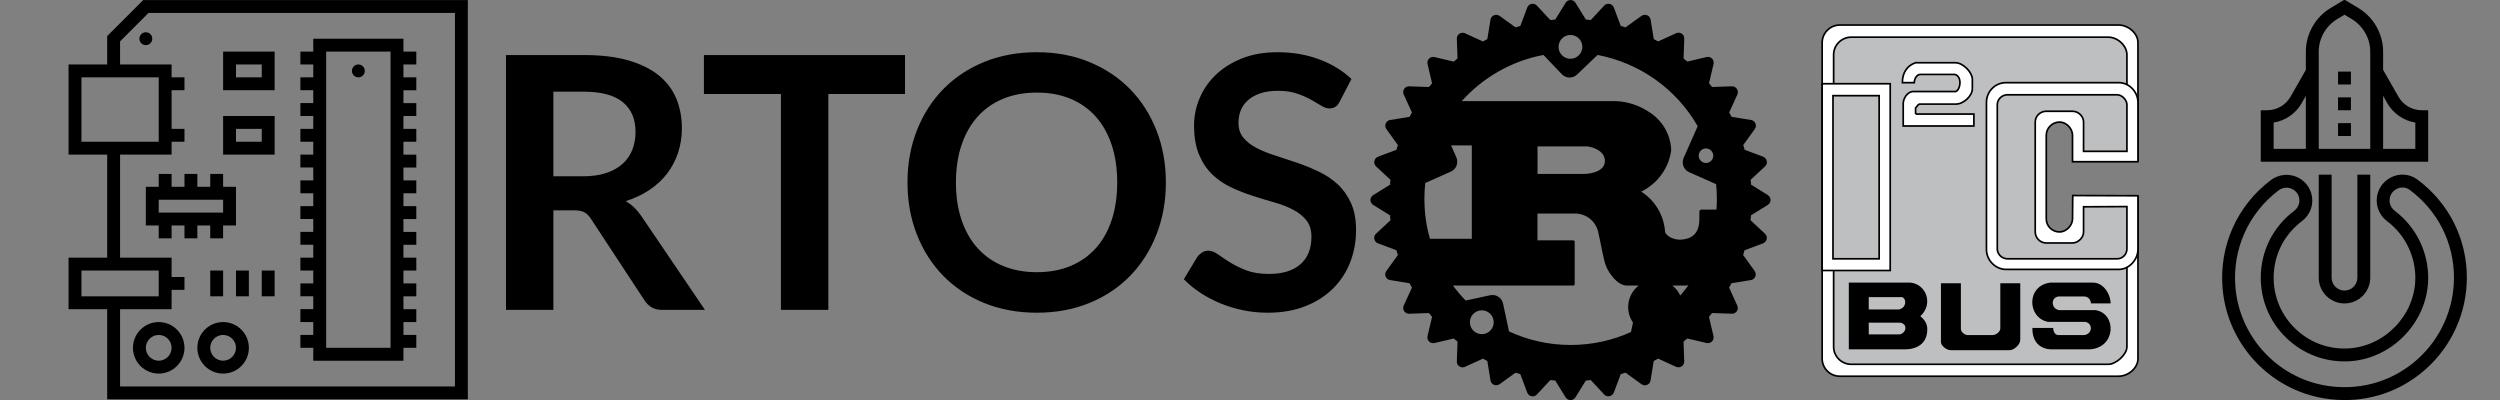 <svg xmlns="http://www.w3.org/2000/svg" xmlns:xlink="http://www.w3.org/1999/xlink" version="1.1" width="1000" height="160" viewBox="0 0 1000 160" xml:space="preserve">
<rect x="0" y="0" width="1000" height="160" fill="#808080" stroke="none"/>
<desc>Created with Fabric.js 3.5.0</desc>
<defs>
</defs>
<g transform="matrix(0.322 0 0 0.322 107.278 79.881)" id="16921">
<g style="" vector-effect="non-scaling-stroke">
		<g transform="matrix(1 0 0 1 0 0)" id="626903">
<path style="stroke: none; stroke-width: 1; stroke-dasharray: none; stroke-linecap: butt; stroke-dashoffset: 0; stroke-linejoin: miter; stroke-miterlimit: 4; is-custom-font: none; font-file-url: none; fill: rgb(0,0,0); fill-rule: nonzero; opacity: 1;" transform=" translate(-248, -248)" d="M 92.688 0 L 48 44.688 V 80 H 0 v 112 h 48 v 128 H 0 v 64 h 48 v 112 h 448 V 0 H 92.688 z M 16 176 V 96 h 96 v 80 H 16 z M 16 368 v -32 h 96 v 32 H 16 z M 480 480 H 64 v -96 h 64 v -24 h 16 v -16 h -16 v -24 H 64 V 192 h 64 v -16 h 16 v -16 h -16 v -48 h 16 V 96 h -16 V 80 H 64 V 51.312 L 99.312 16 H 480 V 480 z" stroke-linecap="round"/>
</g>
		<g transform="matrix(1 0 0 1 112 0)" id="88203">
<path style="stroke: none; stroke-width: 1; stroke-dasharray: none; stroke-linecap: butt; stroke-dashoffset: 0; stroke-linejoin: miter; stroke-miterlimit: 4; is-custom-font: none; font-file-url: none; fill: rgb(0,0,0); fill-rule: nonzero; opacity: 1;" transform=" translate(-360, -248)" d="M 304 448 h 112 v -16 h 16 v -16 h -16 v -16 h 16 v -16 h -16 v -16 h 16 v -16 h -16 v -16 h 16 v -16 h -16 v -16 h 16 v -16 h -16 v -16 h 16 v -16 h -16 v -16 h 16 v -16 h -16 v -16 h 16 v -16 h -16 v -16 h 16 v -16 h -16 v -16 h 16 v -16 h -16 v -16 h 16 V 96 h -16 V 80 h 16 V 64 h -16 V 48 H 304 v 16 h -16 v 16 h 16 v 16 h -16 v 16 h 16 v 16 h -16 v 16 h 16 v 16 h -16 v 16 h 16 v 16 h -16 v 16 h 16 v 16 h -16 v 16 h 16 v 16 h -16 v 16 h 16 v 16 h -16 v 16 h 16 v 16 h -16 v 16 h 16 v 16 h -16 v 16 h 16 v 16 h -16 v 16 h 16 v 16 h -16 v 16 h 16 V 448 z M 320 64 h 80 v 368 h -80 V 64 z" stroke-linecap="round"/>
</g>
		<g transform="matrix(1 0 0 1 112 -160)" id="717209">
<circle style="stroke: none; stroke-width: 1; stroke-dasharray: none; stroke-linecap: butt; stroke-dashoffset: 0; stroke-linejoin: miter; stroke-miterlimit: 4; is-custom-font: none; font-file-url: none; fill: rgb(0,0,0); fill-rule: nonzero; opacity: 1;" cx="0" cy="0" r="8"/>
</g>
		<g transform="matrix(1 0 0 1 -24 -160)" id="228695">
<path style="stroke: none; stroke-width: 1; stroke-dasharray: none; stroke-linecap: butt; stroke-dashoffset: 0; stroke-linejoin: miter; stroke-miterlimit: 4; is-custom-font: none; font-file-url: none; fill: rgb(0,0,0); fill-rule: nonzero; opacity: 1;" transform=" translate(-224, -88)" d="M 256 64 h -64 v 48 h 64 V 64 z M 240 96 h -32 V 80 h 32 V 96 z" stroke-linecap="round"/>
</g>
		<g transform="matrix(1 0 0 1 -24 -80)" id="249823">
<path style="stroke: none; stroke-width: 1; stroke-dasharray: none; stroke-linecap: butt; stroke-dashoffset: 0; stroke-linejoin: miter; stroke-miterlimit: 4; is-custom-font: none; font-file-url: none; fill: rgb(0,0,0); fill-rule: nonzero; opacity: 1;" transform=" translate(-224, -168)" d="M 256 144 h -64 v 48 h 64 V 144 z M 240 176 h -32 v -16 h 32 V 176 z" stroke-linecap="round"/>
</g>
		<g transform="matrix(1 0 0 1 -96 8)" id="38736">
<path style="stroke: none; stroke-width: 1; stroke-dasharray: none; stroke-linecap: butt; stroke-dashoffset: 0; stroke-linejoin: miter; stroke-miterlimit: 4; is-custom-font: none; font-file-url: none; fill: rgb(0,0,0); fill-rule: nonzero; opacity: 1;" transform=" translate(-152, -256)" d="M 144 216 v 16 h -16 v -16 h -16 v 16 H 96 v 48 h 16 v 16 h 16 v -16 h 16 v 16 h 16 v -16 h 16 v 16 h 16 v -16 h 16 v -48 h -16 v -16 h -16 v 16 h -16 v -16 H 144 z M 192 248 v 16 h -80 v -16 H 192 z" stroke-linecap="round"/>
</g>
		<g transform="matrix(1 0 0 1 -136 184)" id="772403">
<path style="stroke: none; stroke-width: 1; stroke-dasharray: none; stroke-linecap: butt; stroke-dashoffset: 0; stroke-linejoin: miter; stroke-miterlimit: 4; is-custom-font: none; font-file-url: none; fill: rgb(0,0,0); fill-rule: nonzero; opacity: 1;" transform=" translate(-112, -432)" d="M 112 400 c -17.648 0 -32 14.352 -32 32 s 14.352 32 32 32 s 32 -14.352 32 -32 S 129.648 400 112 400 z M 112 448 c -8.824 0 -16 -7.176 -16 -16 c 0 -8.824 7.176 -16 16 -16 c 8.816 0 16 7.176 16 16 C 128 440.824 120.816 448 112 448 z" stroke-linecap="round"/>
</g>
		<g transform="matrix(1 0 0 1 -56 184)" id="481465">
<path style="stroke: none; stroke-width: 1; stroke-dasharray: none; stroke-linecap: butt; stroke-dashoffset: 0; stroke-linejoin: miter; stroke-miterlimit: 4; is-custom-font: none; font-file-url: none; fill: rgb(0,0,0); fill-rule: nonzero; opacity: 1;" transform=" translate(-192, -432)" d="M 192 400 c -17.648 0 -32 14.352 -32 32 s 14.352 32 32 32 s 32 -14.352 32 -32 S 209.648 400 192 400 z M 192 448 c -8.824 0 -16 -7.176 -16 -16 c 0 -8.824 7.176 -16 16 -16 c 8.816 0 16 7.176 16 16 C 208 440.824 200.816 448 192 448 z" stroke-linecap="round"/>
</g>
		<g transform="matrix(1 0 0 1 -64 104)" id="93142">
<rect style="stroke: none; stroke-width: 1; stroke-dasharray: none; stroke-linecap: butt; stroke-dashoffset: 0; stroke-linejoin: miter; stroke-miterlimit: 4; is-custom-font: none; font-file-url: none; fill: rgb(0,0,0); fill-rule: nonzero; opacity: 1;" x="-8" y="-16" rx="0" ry="0" width="16" height="32"/>
</g>
		<g transform="matrix(1 0 0 1 -32 104)" id="734620">
<rect style="stroke: none; stroke-width: 1; stroke-dasharray: none; stroke-linecap: butt; stroke-dashoffset: 0; stroke-linejoin: miter; stroke-miterlimit: 4; is-custom-font: none; font-file-url: none; fill: rgb(0,0,0); fill-rule: nonzero; opacity: 1;" x="-8" y="-16" rx="0" ry="0" width="16" height="32"/>
</g>
		<g transform="matrix(1 0 0 1 0 104)" id="967436">
<rect style="stroke: none; stroke-width: 1; stroke-dasharray: none; stroke-linecap: butt; stroke-dashoffset: 0; stroke-linejoin: miter; stroke-miterlimit: 4; is-custom-font: none; font-file-url: none; fill: rgb(0,0,0); fill-rule: nonzero; opacity: 1;" x="-8" y="-16" rx="0" ry="0" width="16" height="32"/>
</g>
		<g transform="matrix(1 0 0 1 -152 -200)" id="173567">
<circle style="stroke: none; stroke-width: 1; stroke-dasharray: none; stroke-linecap: butt; stroke-dashoffset: 0; stroke-linejoin: miter; stroke-miterlimit: 4; is-custom-font: none; font-file-url: none; fill: rgb(0,0,0); fill-rule: nonzero; opacity: 1;" cx="0" cy="0" r="8"/>
</g>
</g>
</g>
<g transform="matrix(5.337 0 0 5.337 628.191 80.016)" id="329321">
<path style="stroke: none; stroke-width: 0; stroke-dasharray: none; stroke-linecap: butt; stroke-dashoffset: 0; stroke-linejoin: miter; stroke-miterlimit: 4; is-custom-font: none; font-file-url: none; fill: rgb(0,0,0); fill-rule: nonzero; opacity: 1;" vector-effect="non-scaling-stroke" transform=" translate(-15.992, -16)" d="M 25.763 12.291 c 0.099 -0.098 0.235 -0.159 0.385 -0.159 c 0.301 0 0.545 0.244 0.545 0.545 s -0.244 0.545 -0.545 0.545 c -0.301 0 -0.545 -0.244 -0.545 -0.545 c 0 -0.15 0.061 -0.286 0.159 -0.385 v 0 z M 15.342 3.906 c 0.163 -0.171 0.392 -0.278 0.647 -0.278 c 0.493 0 0.892 0.399 0.892 0.892 s -0.399 0.892 -0.892 0.892 c -0.413 0 -0.76 -0.28 -0.862 -0.661 l -0.001 -0.006 c -0.018 -0.068 -0.029 -0.145 -0.029 -0.225 c 0 -0.238 0.093 -0.454 0.245 -0.614 l 0 0 z M 26.965 15.901 c 0 0.273 -0.01 0.545 -0.03 0.814 h -1.125 c -0.112 0 -0.158 0.073 -0.158 0.185 v 0.516 c 0 1.216 -0.686 1.48 -1.287 1.547 c -0.572 0.065 -1.206 -0.239 -1.284 -0.589 c -0.089 -1.265 -0.773 -2.353 -1.772 -2.994 l -0.015 -0.009 c 1.206 -0.593 2.062 -1.736 2.246 -3.093 l 0.002 -0.021 c -0.049 -1.229 -0.72 -2.29 -1.705 -2.884 l -0.016 -0.009 c -0.667 -0.438 -1.472 -0.719 -2.339 -0.773 l -0.014 -0.001 h -11.63 c 1.569 -1.749 3.678 -2.987 6.063 -3.45 l 0.069 -0.011 l 1.371 1.438 c 0.148 0.155 0.356 0.252 0.587 0.252 c 0.218 0 0.415 -0.086 0.561 -0.226 l 0 0 l 1.533 -1.467 c 3.233 0.622 5.913 2.593 7.475 5.291 l 0.028 0.053 l -1.05 2.372 c -0.044 0.097 -0.069 0.21 -0.069 0.329 c 0 0.329 0.195 0.613 0.477 0.742 l 0.005 0.002 l 2.022 0.898 c 0.035 0.359 0.053 0.721 0.053 1.089 z M 13.522 14.044 v -2.063 h 3.699 c 0.191 0 1.349 0.221 1.349 1.087 c 0 0.719 -0.888 0.977 -1.618 0.977 z M 5.106 14.723 l 1.918 -0.853 c 0.287 -0.13 0.483 -0.413 0.483 -0.742 c 0 -0.12 -0.026 -0.233 -0.072 -0.335 l 0.002 0.005 l -0.395 -0.893 h 1.554 v 7.001 h -3.134 c -0.266 -0.899 -0.418 -1.931 -0.418 -3 c 0 -0.417 0.023 -0.829 0.069 -1.234 l -0.005 0.05 z M 6.15 12.247 c 0 -0.295 -0.239 -0.534 -0.534 -0.534 s -0.534 0.239 -0.534 0.534 c 0 0.295 0.239 0.534 0.534 0.534 s 0.534 -0.239 0.534 -0.534 v 0 z M 9.548 26.027 c -0.061 0.015 -0.13 0.023 -0.202 0.023 c -0.493 0 -0.892 -0.399 -0.892 -0.892 s 0.399 -0.892 0.892 -0.892 c 0.493 0 0.892 0.399 0.892 0.892 c 0 0.096 -0.015 0.189 -0.043 0.276 l 0.002 -0.006 c -0.097 0.3 -0.34 0.526 -0.643 0.599 l -0.006 0.001 z M 21.937 23.178 c -0.051 -0.012 -0.11 -0.018 -0.171 -0.018 c -0.388 0 -0.713 0.273 -0.792 0.638 l -0.001 0.005 l -0.447 2.085 c -1.329 0.615 -2.884 0.974 -4.523 0.974 c -1.675 0 -3.263 -0.375 -4.684 -1.046 l 0.067 0.028 l -0.447 -2.085 c -0.08 -0.369 -0.404 -0.642 -0.792 -0.642 c -0.061 0 -0.12 0.007 -0.177 0.019 l 0.005 -0.001 l -1.841 0.395 c -0.332 -0.341 -0.644 -0.707 -0.931 -1.093 l -0.021 -0.029 h 8.957 c 0.101 0 0.169 -0.018 0.169 -0.11 v -3.169 c 0 -0.092 -0.067 -0.11 -0.169 -0.11 h -2.62 v -2.009 h 2.834 c 0.881 0.009 1.607 0.656 1.741 1.5 l 0.001 0.01 c 0.113 0.441 0.359 1.88 0.529 2.34 c 0.168 0.516 0.854 1.547 1.585 1.547 h 4.463 c 0.058 -0.001 0.114 -0.007 0.168 -0.017 l -0.006 0.001 c -0.326 0.44 -0.658 0.828 -1.016 1.192 l 0.001 -0.001 z M 22.365 26.07 c 1.13 0 2.046 -0.917 2.046 -2.047 s -0.916 -2.047 -2.047 -2.047 s -2.047 0.916 -2.047 2.047 c 0 1.13 0.916 2.046 2.046 2.047 h 0 z M 30.789 15.629 l -1.259 -0.779 q -0.016 -0.184 -0.035 -0.367 l 1.082 -1.008 c 0.084 -0.079 0.136 -0.192 0.136 -0.316 c 0 -0.184 -0.115 -0.342 -0.277 -0.406 l -0.003 -0.001 l -1.383 -0.517 q -0.051 -0.179 -0.109 -0.357 l 0.863 -1.198 c 0.051 -0.07 0.082 -0.158 0.082 -0.253 c 0 -0.215 -0.156 -0.393 -0.361 -0.427 l -0.003 0 l -1.458 -0.237 q -0.085 -0.165 -0.176 -0.328 l 0.612 -1.345 c 0.025 -0.053 0.039 -0.114 0.039 -0.18 c 0 -0.09 -0.027 -0.173 -0.075 -0.242 l 0.001 0.001 c -0.079 -0.117 -0.212 -0.193 -0.362 -0.193 c -0.005 0 -0.01 0 -0.015 0 l 0.001 0 l -1.48 0.052 q -0.114 -0.144 -0.234 -0.283 l 0.34 -1.441 c 0.007 -0.03 0.011 -0.064 0.011 -0.099 c 0 -0.24 -0.194 -0.434 -0.434 -0.434 c -0.035 0 -0.069 0.004 -0.102 0.012 l 0.003 -0.001 l -1.441 0.34 q -0.141 -0.119 -0.285 -0.234 l 0.052 -1.48 c 0 -0.006 0 -0.013 0 -0.021 c 0 -0.238 -0.193 -0.43 -0.43 -0.43 c -0.066 0 -0.129 0.015 -0.185 0.042 l 0.003 -0.001 l -1.345 0.614 c -0.109 -0.059 -0.218 -0.119 -0.328 -0.176 l -0.238 -1.459 c -0.036 -0.207 -0.215 -0.362 -0.429 -0.362 c -0.094 0 -0.182 0.03 -0.253 0.081 l 0.001 -0.001 l -1.199 0.863 q -0.177 -0.057 -0.357 -0.107 l -0.517 -1.383 c -0.064 -0.165 -0.222 -0.28 -0.407 -0.28 c -0.124 0 -0.236 0.052 -0.316 0.136 l 0 0 l -1.008 1.083 q -0.183 -0.021 -0.367 -0.035 l -0.779 -1.259 c -0.078 -0.124 -0.213 -0.205 -0.368 -0.205 s -0.291 0.081 -0.367 0.204 l -0.001 0.002 l -0.779 1.259 q -0.184 0.016 -0.367 0.035 l -1.01 -1.083 c -0.079 -0.085 -0.192 -0.138 -0.317 -0.138 c -0.185 0 -0.343 0.116 -0.405 0.279 l -0.001 0.003 l -0.517 1.383 c -0.12 0.034 -0.238 0.071 -0.357 0.107 l -1.198 -0.863 c -0.07 -0.05 -0.157 -0.08 -0.252 -0.08 c -0.215 0 -0.393 0.155 -0.429 0.36 l 0 0.003 l -0.238 1.459 q -0.165 0.085 -0.328 0.176 l -1.345 -0.614 c -0.053 -0.025 -0.115 -0.039 -0.18 -0.039 c -0.239 0 -0.433 0.194 -0.433 0.433 c 0 0.006 0 0.012 0 0.017 l 0 -0.001 l 0.052 1.48 q -0.144 0.114 -0.285 0.234 l -1.441 -0.341 c -0.03 -0.007 -0.064 -0.011 -0.099 -0.011 c -0.24 0 -0.434 0.194 -0.434 0.434 c 0 0.035 0.004 0.069 0.012 0.102 l -0.001 -0.003 l 0.339 1.441 c -0.078 0.094 -0.157 0.189 -0.233 0.283 l -1.48 -0.052 c -0.005 0 -0.011 0 -0.017 0 c -0.239 0 -0.433 0.194 -0.433 0.433 c 0 0.065 0.014 0.127 0.04 0.183 l -0.001 -0.003 l 0.614 1.345 q -0.091 0.162 -0.176 0.328 l -1.457 0.237 c -0.207 0.036 -0.362 0.214 -0.362 0.429 c 0 0.094 0.03 0.182 0.081 0.253 l -0.001 -0.001 l 0.863 1.198 q -0.056 0.178 -0.109 0.357 l -1.383 0.517 c -0.165 0.064 -0.28 0.222 -0.28 0.407 c 0 0.124 0.052 0.236 0.135 0.316 l 0 0 l 1.082 1.008 q -0.021 0.183 -0.035 0.367 l -1.259 0.779 c -0.125 0.077 -0.208 0.213 -0.208 0.368 s 0.082 0.292 0.206 0.367 l 0.002 0.001 l 1.259 0.779 c 0.01 0.123 0.023 0.245 0.035 0.367 l -1.082 1.01 c -0.085 0.079 -0.138 0.192 -0.138 0.317 c 0 0.185 0.116 0.343 0.279 0.405 l 0.003 0.001 l 1.383 0.517 c 0.034 0.12 0.071 0.239 0.109 0.357 l -0.863 1.198 c -0.052 0.07 -0.083 0.159 -0.083 0.254 c 0 0.215 0.158 0.394 0.364 0.426 l 0.002 0 l 1.457 0.237 c 0.057 0.11 0.115 0.219 0.176 0.328 l -0.614 1.345 c -0.025 0.053 -0.039 0.115 -0.039 0.18 c 0 0.239 0.194 0.433 0.433 0.433 c 0.006 0 0.012 0 0.017 0 l -0.001 0 l 1.479 -0.052 c 0.077 0.096 0.154 0.191 0.234 0.285 l -0.339 1.442 c -0.007 0.03 -0.011 0.064 -0.011 0.099 c 0 0.239 0.194 0.433 0.433 0.433 c 0.036 0 0.07 -0.004 0.103 -0.012 l -0.003 0.001 l 1.441 -0.339 c 0.094 0.08 0.189 0.157 0.285 0.233 l -0.052 1.48 c 0 0.006 0 0.012 0 0.019 c 0 0.238 0.193 0.43 0.43 0.43 c 0.066 0 0.129 -0.015 0.185 -0.042 l -0.003 0.001 l 1.345 -0.612 c 0.109 0.061 0.218 0.119 0.328 0.176 l 0.238 1.457 c 0.036 0.207 0.214 0.363 0.429 0.363 c 0.094 0 0.181 -0.03 0.253 -0.081 l -0.001 0.001 l 1.198 -0.863 q 0.178 0.057 0.357 0.109 l 0.517 1.383 c 0.062 0.167 0.22 0.283 0.405 0.283 c 0.125 0 0.238 -0.053 0.317 -0.139 l 0 0 l 1.01 -1.082 c 0.121 0.014 0.244 0.025 0.367 0.037 l 0.779 1.259 c 0.078 0.123 0.214 0.204 0.368 0.204 s 0.29 -0.081 0.367 -0.203 l 0.001 -0.002 l 0.779 -1.259 c 0.123 -0.011 0.245 -0.023 0.367 -0.037 l 1.008 1.082 c 0.079 0.084 0.192 0.136 0.316 0.136 c 0.184 0 0.342 -0.115 0.406 -0.277 l 0.001 -0.003 l 0.517 -1.383 q 0.179 -0.051 0.357 -0.109 l 1.198 0.863 c 0.07 0.052 0.159 0.083 0.254 0.083 c 0.215 0 0.394 -0.158 0.426 -0.364 l 0 -0.002 l 0.238 -1.457 c 0.11 -0.057 0.219 -0.116 0.328 -0.176 l 1.345 0.612 c 0.052 0.024 0.114 0.038 0.179 0.038 c 0.24 0 0.434 -0.194 0.434 -0.434 c 0 -0.005 0 -0.009 0 -0.014 l 0 0.001 l -0.052 -1.48 q 0.144 -0.113 0.283 -0.233 l 1.441 0.339 c 0.03 0.007 0.064 0.011 0.098 0.011 c 0.24 0 0.434 -0.194 0.434 -0.434 c 0 -0.035 -0.004 -0.068 -0.012 -0.1 l 0.001 0.003 l -0.339 -1.442 c 0.078 -0.094 0.157 -0.188 0.233 -0.285 l 1.48 0.052 c 0.006 0 0.013 0 0.02 0 c 0.238 0 0.43 -0.193 0.43 -0.43 c 0 -0.066 -0.015 -0.129 -0.042 -0.185 l 0.001 0.003 l -0.612 -1.345 c 0.059 -0.109 0.119 -0.218 0.176 -0.328 l 1.457 -0.237 c 0.207 -0.036 0.362 -0.215 0.362 -0.429 c 0 -0.094 -0.03 -0.182 -0.081 -0.253 l 0.001 0.001 l -0.863 -1.198 l 0.109 -0.357 l 1.383 -0.517 c 0.166 -0.063 0.282 -0.221 0.282 -0.406 c 0 -0.125 -0.053 -0.238 -0.138 -0.317 l 0 0 l -1.082 -1.01 c 0.013 -0.121 0.025 -0.244 0.035 -0.367 l 1.259 -0.779 c 0.125 -0.077 0.208 -0.213 0.208 -0.368 s -0.082 -0.291 -0.206 -0.367 l -0.002 -0.001 z" stroke-linecap="round"/>
</g>
<g transform="matrix(0.064 0 0 0.064 792.024 80.25)" id="535150">
<g style="" vector-effect="non-scaling-stroke">
		<g transform="matrix(12.97 0 0 12.97 0.003 0.003)" id="519617">
<path style="stroke: none; stroke-width: 1; stroke-dasharray: none; stroke-linecap: butt; stroke-dashoffset: 0; stroke-linejoin: miter; stroke-miterlimit: 4; is-custom-font: none; font-file-url: none; fill: rgb(255,255,255); fill-opacity: 0; fill-rule: evenodd; opacity: 1;" transform=" translate(-96.378, -96.378)" d="M 0 0 h 192.756 v 192.756 H 0 V 0 z" stroke-linecap="round"/>
</g>
		<g transform="matrix(12.97 0 0 12.97 0.009 0.003)" id="883846">
<path style="stroke: rgb(0,0,0); stroke-width: 0.822; stroke-dasharray: none; stroke-linecap: butt; stroke-dashoffset: 0; stroke-linejoin: miter; stroke-miterlimit: 2.613; is-custom-font: none; font-file-url: none; fill: rgb(255,255,255); fill-rule: evenodd; opacity: 1;" transform=" translate(-96.379, -96.378)" d="M 172.473 94.656 l -30.396 0.208 v 17.435 h -14.832 V 58.013 h 14.205 v 18.791 l 31.023 -0.104 V 20.22 c 0 -4.593 -4.805 -8.456 -9.297 -8.456 H 28.744 c -4.597 0 -8.46 3.863 -8.46 8.456 v 152.315 c 0 4.594 3.759 8.457 8.46 8.457 h 134.432 c 4.596 0 9.297 -3.863 9.297 -8.457 V 94.656 z" stroke-linecap="round"/>
</g>
		<g transform="matrix(12.97 0 0 12.97 1.345 0.677)" id="53149">
<path style="stroke: rgb(0,0,0); stroke-width: 0.822; stroke-dasharray: none; stroke-linecap: butt; stroke-dashoffset: 0; stroke-linejoin: miter; stroke-miterlimit: 2.613; is-custom-font: none; font-file-url: none; fill: rgb(189,191,193); fill-rule: evenodd; opacity: 1;" transform=" translate(-96.481, -96.43)" d="M 167.145 99.666 v 67.129 c 0 3.758 -5.223 8.455 -8.982 8.455 H 34.279 c -4.596 0 -8.461 -3.758 -8.461 -8.455 V 26.066 c 0 -4.698 3.865 -8.456 8.461 -8.456 h 123.883 c 4.596 0 8.982 4.176 8.982 8.456 v 46.979 l -20.891 0.104 V 53.315 H 120.87 v 62.429 h 25.383 V 99.562 l 20.892 0.104 z" stroke-linecap="round"/>
</g>
		<g transform="matrix(12.97 0 0 12.97 -2.047 723.726)" id="775115">
<path style="stroke: none; stroke-width: 1; stroke-dasharray: none; stroke-linecap: butt; stroke-dashoffset: 0; stroke-linejoin: miter; stroke-miterlimit: 4; is-custom-font: none; font-file-url: none; fill: rgb(0,0,0); fill-rule: evenodd; opacity: 1;" transform=" translate(-96.22, -152.179)" d="M 51.619 160.844 v 7.203 h 8.565 c 5.536 0 10.759 -2.609 10.759 -9.605 c 0 -2.4 -0.836 -4.279 -3.343 -6.367 c 6.372 -5.846 2.925 -15.346 -4.7 -16.182 H 51.619 v 6.994 h 7.312 c 2.298 1.254 1.776 5.221 -1.671 5.951 h -5.64 v 6.367 h 6.476 c 3.658 0.836 2.612 5.117 -0.522 5.639 h -5.955 z M 51.619 142.887 v -6.994 H 33.131 v 32.154 h 18.488 v -7.203 H 42.74 v -5.639 h 8.879 v -6.367 H 42.74 v -5.951 h 8.879 z M 130.273 135.893 c -11.594 1.357 -11.281 16.809 -1.254 18.896 h 17.861 c 3.762 0.416 3.971 5.533 -0.104 6.367 h -12.639 c -1.672 0 -2.508 -1.67 -2.508 -3.445 h -10.027 c -0.209 7.936 5.117 10.232 8.773 10.336 h 18.803 c 12.848 -0.73 13.057 -17.225 2.924 -18.896 h -17.549 c -3.969 -0.521 -4.281 -6.055 -0.416 -6.576 h 12.43 c 2.088 0 3.238 1.879 3.238 3.34 h 9.504 c -0.207 -5.326 -3.969 -10.021 -8.459 -10.021 h -20.577 v -0.001 z M 77.523 136.205 v 28.291 c 0 1.881 2.82 3.969 4.701 3.969 h 28.411 c 1.984 0 5.119 -2.609 5.119 -5.012 v -27.248 h -9.609 v 21.715 c 0 1.67 -2.09 3.236 -3.656 3.236 H 90.267 c -1.148 0 -3.133 -1.357 -3.133 -3.027 v -21.924 h -9.611 z" stroke-linecap="round"/>
</g>
		<g transform="matrix(12.97 0 0 12.97 0.009 -150.286)" id="376922">
<path style="stroke: rgb(0,0,0); stroke-width: 0.822; stroke-dasharray: none; stroke-linecap: butt; stroke-dashoffset: 0; stroke-linejoin: miter; stroke-miterlimit: 2.613; is-custom-font: none; font-file-url: none; fill: rgb(255,255,255); fill-rule: evenodd; opacity: 1;" transform=" translate(-96.379, -84.79)" d="M 20.284 40.056 h 32.798 v 89.991 H 20.284 V 40.056 z M 172.473 94.029 l -31.441 -0.104 l -0.104 11.274 c 0 2.924 -2.82 6.264 -6.268 6.264 c -3.551 0 -6.373 -2.818 -6.373 -6.264 V 64.902 c 0 -3.445 2.822 -6.369 6.373 -6.369 c 3.447 0 6.268 3.237 6.268 6.369 v 12.737 h 31.545 V 49.034 c 0 -4.906 -4.074 -9.5 -9.191 -9.5 H 108.86 c -5.223 0 -9.4 4.28 -9.4 9.5 v 70.886 c 0 5.324 4.49 9.604 9.4 9.604 h 54.422 c 4.908 0 9.191 -4.697 9.191 -9.604 V 94.029 z" stroke-linecap="round"/>
</g>
		<g transform="matrix(12.97 0 0 12.97 -0.685 -148.95)" id="775981">
<path style="stroke: rgb(0,0,0); stroke-width: 0.822; stroke-dasharray: none; stroke-linecap: butt; stroke-dashoffset: 0; stroke-linejoin: miter; stroke-miterlimit: 2.613; is-custom-font: none; font-file-url: none; fill: rgb(189,191,193); fill-rule: evenodd; opacity: 1;" transform=" translate(-96.325, -84.894)" d="M 25.505 45.797 v 78.611 h 22.249 V 45.797 H 25.505 z M 167.145 72.628 v -22.55 c 0 -1.984 -2.193 -4.699 -4.699 -4.699 h -52.959 c -2.508 0 -4.805 2.192 -4.805 4.699 v 69.632 c 0 2.506 2.297 4.697 4.805 4.697 h 52.959 c 2.82 0 4.699 -2.4 4.699 -4.697 V 99.248 l -20.891 0.105 v 12.109 c 0 2.715 -2.611 5.324 -5.326 5.324 h -12.641 c -2.924 0 -5.326 -2.4 -5.326 -5.324 V 58.534 c 0 -2.923 2.402 -5.219 5.326 -5.219 h 12.641 c 2.82 0 5.326 2.401 5.326 5.219 v 14.095 h 20.891 v -0.001 z" stroke-linecap="round"/>
</g>
		<g transform="matrix(12.97 0 0 12.97 -262.151 -664.136)" id="263685">
<path style="stroke: rgb(0,0,0); stroke-width: 0.822; stroke-dasharray: none; stroke-linecap: butt; stroke-dashoffset: 0; stroke-linejoin: miter; stroke-miterlimit: 2.613; is-custom-font: none; font-file-url: none; fill: rgb(255,255,255); fill-rule: evenodd; opacity: 1;" transform=" translate(-76.165, -45.172)" d="M 65.303 29.929 c -3.761 1.252 -6.372 4.489 -6.372 9.605 h 5.745 c 0 -1.567 1.044 -3.967 2.924 -3.967 h 16.608 c 3.658 0.939 2.82 7.412 0.417 8.247 H 64.153 c -2.82 0 -4.805 3.445 -4.805 5.742 v 10.858 H 93.4 v -5.742 H 65.72 l -0.417 -0.313 v -2.61 c 0.417 -0.313 1.044 -1.669 1.879 -1.879 h 17.444 c 3.97 0 8.043 -4.071 8.043 -7.412 v -4.593 c 0 -3.132 -4.283 -7.935 -8.251 -7.935 H 65.303 v -0.001 z" stroke-linecap="round"/>
</g>
</g>
</g>
<g transform="matrix(1 0 0 1 369.054 79.665)" style="" id="565449">
		
<path xml:space="preserve" font-family="Lato" font-size="141" font-style="normal" font-weight="bold" style="stroke: none; stroke-width: 0; stroke-dasharray: none; stroke-linecap: butt; stroke-dashoffset: 0; stroke-linejoin: miter; stroke-miterlimit: 4; is-custom-font: none; font-file-url: none; fill: rgb(0,0,0); fill-rule: nonzero; opacity: 1; white-space: pre;" d="M-139.59 4.46L-147.70 4.46L-147.70 44.29L-166.66 44.29L-166.66-57.65L-135.57-57.65Q-125.14-57.65-117.70-55.50Q-110.26-53.35-105.50-49.47Q-100.74-45.59-98.52-40.20Q-96.30-34.81-96.30-28.32L-96.30-28.32Q-96.30-23.17-97.82-18.59Q-99.33-14.01-102.19-10.27Q-105.04-6.54-109.24-3.72Q-113.43-0.90-118.79 0.80L-118.79 0.80Q-115.20 2.84-112.59 6.65L-112.59 6.65L-87.07 44.29L-104.13 44.29Q-106.60 44.29-108.32 43.31Q-110.05 42.32-111.25 40.49L-111.25 40.49L-132.68 7.85Q-133.88 6.01-135.32 5.24Q-136.77 4.46-139.59 4.46L-139.59 4.46ZM-147.70-42.99L-147.70-9.15L-135.85-9.15Q-130.50-9.15-126.51-10.48Q-122.53-11.82-119.96-14.19Q-117.38-16.55-116.11-19.79Q-114.84-23.03-114.84-26.91L-114.84-26.91Q-114.84-34.67-119.96-38.83Q-125.07-42.99-135.57-42.99L-135.57-42.99L-147.70-42.99ZM-87.49-57.65L-7.05-57.65L-7.05-42.07L-37.72-42.07L-37.72 44.29L-56.68 44.29L-56.68-42.07L-87.49-42.07L-87.49-57.65ZM97.29-6.68L97.29-6.68Q97.29 4.53 93.55 14.08Q89.82 23.64 83.05 30.62Q76.28 37.60 66.76 41.51Q57.25 45.42 45.68 45.42L45.68 45.42Q34.12 45.42 24.57 41.51Q15.02 37.60 8.21 30.62Q1.41 23.64-2.33 14.08Q-6.06 4.53-6.06-6.68L-6.06-6.68Q-6.06-17.89-2.33-27.44Q1.41-36.99 8.21-43.97Q15.02-50.95 24.57-54.86Q34.12-58.78 45.68-58.78L45.68-58.78Q57.25-58.78 66.76-54.83Q76.28-50.88 83.05-43.94Q89.82-36.99 93.55-27.44Q97.29-17.89 97.29-6.68ZM77.83-6.68L77.83-6.68Q77.83-15.07 75.61-21.73Q73.39-28.39 69.23-33.04Q65.07-37.70 59.11-40.17Q53.16-42.63 45.68-42.63L45.68-42.63Q38.21-42.63 32.22-40.17Q26.23-37.70 22.03-33.04Q17.84-28.39 15.58-21.73Q13.32-15.07 13.32-6.68L13.32-6.68Q13.32 1.71 15.58 8.37Q17.84 15.04 22.03 19.65Q26.23 24.27 32.22 26.74Q38.21 29.21 45.68 29.21L45.68 29.21Q53.16 29.21 59.11 26.74Q65.07 24.27 69.23 19.65Q73.39 15.04 75.61 8.37Q77.83 1.71 77.83-6.68ZM171.53-48.06L166.87-39.11Q166.10-37.56 165.08-36.92Q164.05-36.29 162.64-36.29L162.64-36.29Q161.23-36.29 159.47-37.38Q157.71-38.47 155.31-39.81Q152.91-41.15 149.71-42.25Q146.50-43.34 142.13-43.34L142.13-43.34Q138.18-43.34 135.25-42.39Q132.33-41.43 130.32-39.74Q128.31-38.05 127.32-35.69Q126.34-33.33 126.34-30.51L126.34-30.51Q126.34-26.91 128.35-24.51Q130.35-22.12 133.67-20.43Q136.98-18.73 141.21-17.39Q145.44-16.05 149.85-14.54Q154.25-13.02 158.48-11.01Q162.71-9.00 166.03-5.94Q169.34-2.87 171.35 1.57Q173.36 6.01 173.36 12.36L173.36 12.36Q173.36 19.27 171.00 25.29Q168.64 31.32 164.09 35.80Q159.54 40.28 152.99 42.85Q146.43 45.42 137.97 45.42L137.97 45.42Q133.10 45.42 128.38 44.47Q123.66 43.52 119.32 41.76Q114.99 39.99 111.21 37.53Q107.44 35.06 104.48 32.03L104.48 32.03L109.98 22.93Q110.76 21.95 111.85 21.28Q112.94 20.61 114.28 20.61L114.28 20.61Q116.04 20.61 118.09 22.05Q120.13 23.50 122.92 25.26Q125.70 27.02 129.47 28.47Q133.25 29.91 138.53 29.91L138.53 29.91Q146.64 29.91 151.08 26.07Q155.52 22.23 155.52 15.04L155.52 15.04Q155.52 11.02 153.51 8.48Q151.50 5.94 148.19 4.21Q144.88 2.49 140.65 1.29Q136.42 0.09 132.05-1.32Q127.68-2.73 123.45-4.70Q119.22-6.68 115.90-9.85Q112.59-13.02 110.58-17.78Q108.57-22.54 108.57-29.52L108.57-29.52Q108.57-35.09 110.79-40.38Q113.01-45.66 117.28-49.75Q121.54-53.84 127.75-56.31Q133.95-58.78 141.92-58.78L141.92-58.78Q150.94-58.78 158.55-55.96Q166.17-53.14 171.53-48.06L171.53-48.06Z"/></g>
<g transform="matrix(0.322 0 0 0.322 937.796 79.948)" id="677959">
<g style="" vector-effect="non-scaling-stroke">
		<g transform="matrix(1 0 0 1 -0 108.649)" id="Layer_1">
<path style="stroke: none; stroke-width: 1; stroke-dasharray: none; stroke-linecap: butt; stroke-dashoffset: 0; stroke-linejoin: miter; stroke-miterlimit: 4; is-custom-font: none; font-file-url: none; fill: rgb(0,0,0); fill-rule: nonzero; opacity: 1;" transform=" translate(-248.672, -357.321)" d="M 339.283 223.448 c -9.52 -7.072 -22.088 -8.128 -32.816 -2.736 c -10.976 5.528 -17.8 16.552 -17.8 28.768 v 0.016 c 0 10.064 4.76 19.448 13.056 25.728 c 22.504 17.032 35.568 44.016 34.92 72.168 c -1.048 45.608 -38.96 84.128 -84.52 85.864 c -24.216 0.992 -47.088 -7.792 -64.48 -24.528 c -17.4 -16.736 -26.976 -39.256 -26.976 -63.4 c 0 -27.784 12.768 -53.352 35.024 -70.168 c 8.248 -6.224 12.976 -15.568 12.976 -25.648 c 0 -12.184 -6.76 -23.12 -17.632 -28.536 c -11.032 -5.504 -24.056 -4.264 -33.944 3.208 c -41.992 31.704 -64.36 82 -59.84 134.552 c 6.168 71.808 62.552 129.68 134.056 137.624 c 5.912 0.664 11.792 0.984 17.616 0.984 c 37.472 0 72.84 -13.44 101.088 -38.728 c 32.184 -28.816 50.656 -70.112 50.656 -113.288 C 400.667 296.856 378.291 252.432 339.283 223.448 z M 339.339 446.696 c -29.208 26.136 -66.944 38.104 -106.272 33.768 c -63.936 -7.104 -114.36 -58.872 -119.88 -123.096 c -4.04 -47.032 15.976 -92.048 53.544 -120.424 c 2.984 -2.248 6.416 -3.392 9.88 -3.392 c 2.464 0 4.944 0.576 7.288 1.744 c 5.496 2.728 8.768 8.048 8.768 14.216 c 0 5.008 -2.416 9.704 -6.616 12.88 c -26.296 19.864 -41.384 50.096 -41.384 82.936 c 0 28.528 11.32 55.144 31.88 74.936 c 20.544 19.784 47.584 30.064 76.176 28.992 c 53.848 -2.064 98.672 -47.592 99.912 -101.496 c 0.76 -33.28 -14.672 -65.168 -41.264 -85.288 c -4.256 -3.232 -6.704 -7.968 -6.704 -12.992 c 0 -6.232 3.36 -11.64 8.992 -14.472 c 5.36 -2.688 11.376 -2.208 16.08 1.288 c 34.904 25.928 54.928 65.672 54.928 109.032 C 384.667 383.968 368.147 420.912 339.339 446.696 z" stroke-linecap="round"/>
</g>
		<g transform="matrix(1 0 0 1 -0.005 -148.008)" id="Layer_1">
<path style="stroke: none; stroke-width: 1; stroke-dasharray: none; stroke-linecap: butt; stroke-dashoffset: 0; stroke-linejoin: miter; stroke-miterlimit: 4; is-custom-font: none; font-file-url: none; fill: rgb(0,0,0); fill-rule: nonzero; opacity: 1;" transform=" translate(-248.667, -100.664)" d="M 208.667 201.328 h 80 h 8 h 56 v -64 h -8 c -11.944 0 -23.04 -6.44 -28.96 -16.808 l -19.04 -33.312 V 64.664 c 0 -22.128 -11.784 -42.936 -30.752 -54.312 L 248.667 0 l -17.248 10.344 c -18.968 11.376 -30.752 32.192 -30.752 54.32 v 22.544 l -19.04 33.32 c -5.92 10.36 -17.016 16.8 -28.96 16.8 h -8 v 64 h 56 H 208.667 z M 296.667 119.448 l 5.152 9.016 c 7.424 12.992 20.336 21.816 34.848 24.208 v 32.656 h -40 V 119.448 z M 216.667 64.664 c 0 -16.536 8.808 -32.088 22.984 -40.592 l 9.016 -5.416 l 9.016 5.408 c 14.176 8.504 22.984 24.064 22.984 40.6 v 120.664 h -64 V 64.664 z M 160.667 152.672 c 14.512 -2.392 27.432 -11.216 34.848 -24.208 l 5.152 -9.016 v 65.88 h -40 V 152.672 z" stroke-linecap="round"/>
</g>
		<g transform="matrix(1 0 0 1 -0.005 48.656)" id="Layer_1">
<path style="stroke: none; stroke-width: 1; stroke-dasharray: none; stroke-linecap: butt; stroke-dashoffset: 0; stroke-linejoin: miter; stroke-miterlimit: 4; is-custom-font: none; font-file-url: none; fill: rgb(0,0,0); fill-rule: nonzero; opacity: 1;" transform=" translate(-248.667, -297.328)" d="M 216.667 217.328 v 128 c 0 17.648 14.352 32 32 32 s 32 -14.352 32 -32 v -128 h -16 v 128 c 0 8.824 -7.176 16 -16 16 c -8.824 0 -16 -7.176 -16 -16 v -128 H 216.667 z" stroke-linecap="round"/>
</g>
		<g transform="matrix(1 0 0 1 -0.005 -151.344)" id="Layer_1">
<rect style="stroke: none; stroke-width: 1; stroke-dasharray: none; stroke-linecap: butt; stroke-dashoffset: 0; stroke-linejoin: miter; stroke-miterlimit: 4; is-custom-font: none; font-file-url: none; fill: rgb(0,0,0); fill-rule: nonzero; opacity: 1;" x="-8" y="-8" rx="0" ry="0" width="16" height="16"/>
</g>
		<g transform="matrix(1 0 0 1 -0.005 -119.344)" id="Layer_1">
<rect style="stroke: none; stroke-width: 1; stroke-dasharray: none; stroke-linecap: butt; stroke-dashoffset: 0; stroke-linejoin: miter; stroke-miterlimit: 4; is-custom-font: none; font-file-url: none; fill: rgb(0,0,0); fill-rule: nonzero; opacity: 1;" x="-8" y="-8" rx="0" ry="0" width="16" height="16"/>
</g>
		<g transform="matrix(1 0 0 1 -0.005 -87.344)" id="Layer_1">
<rect style="stroke: none; stroke-width: 1; stroke-dasharray: none; stroke-linecap: butt; stroke-dashoffset: 0; stroke-linejoin: miter; stroke-miterlimit: 4; is-custom-font: none; font-file-url: none; fill: rgb(0,0,0); fill-rule: nonzero; opacity: 1;" x="-8" y="-8" rx="0" ry="0" width="16" height="16"/>
</g>
</g>
</g>
</svg>